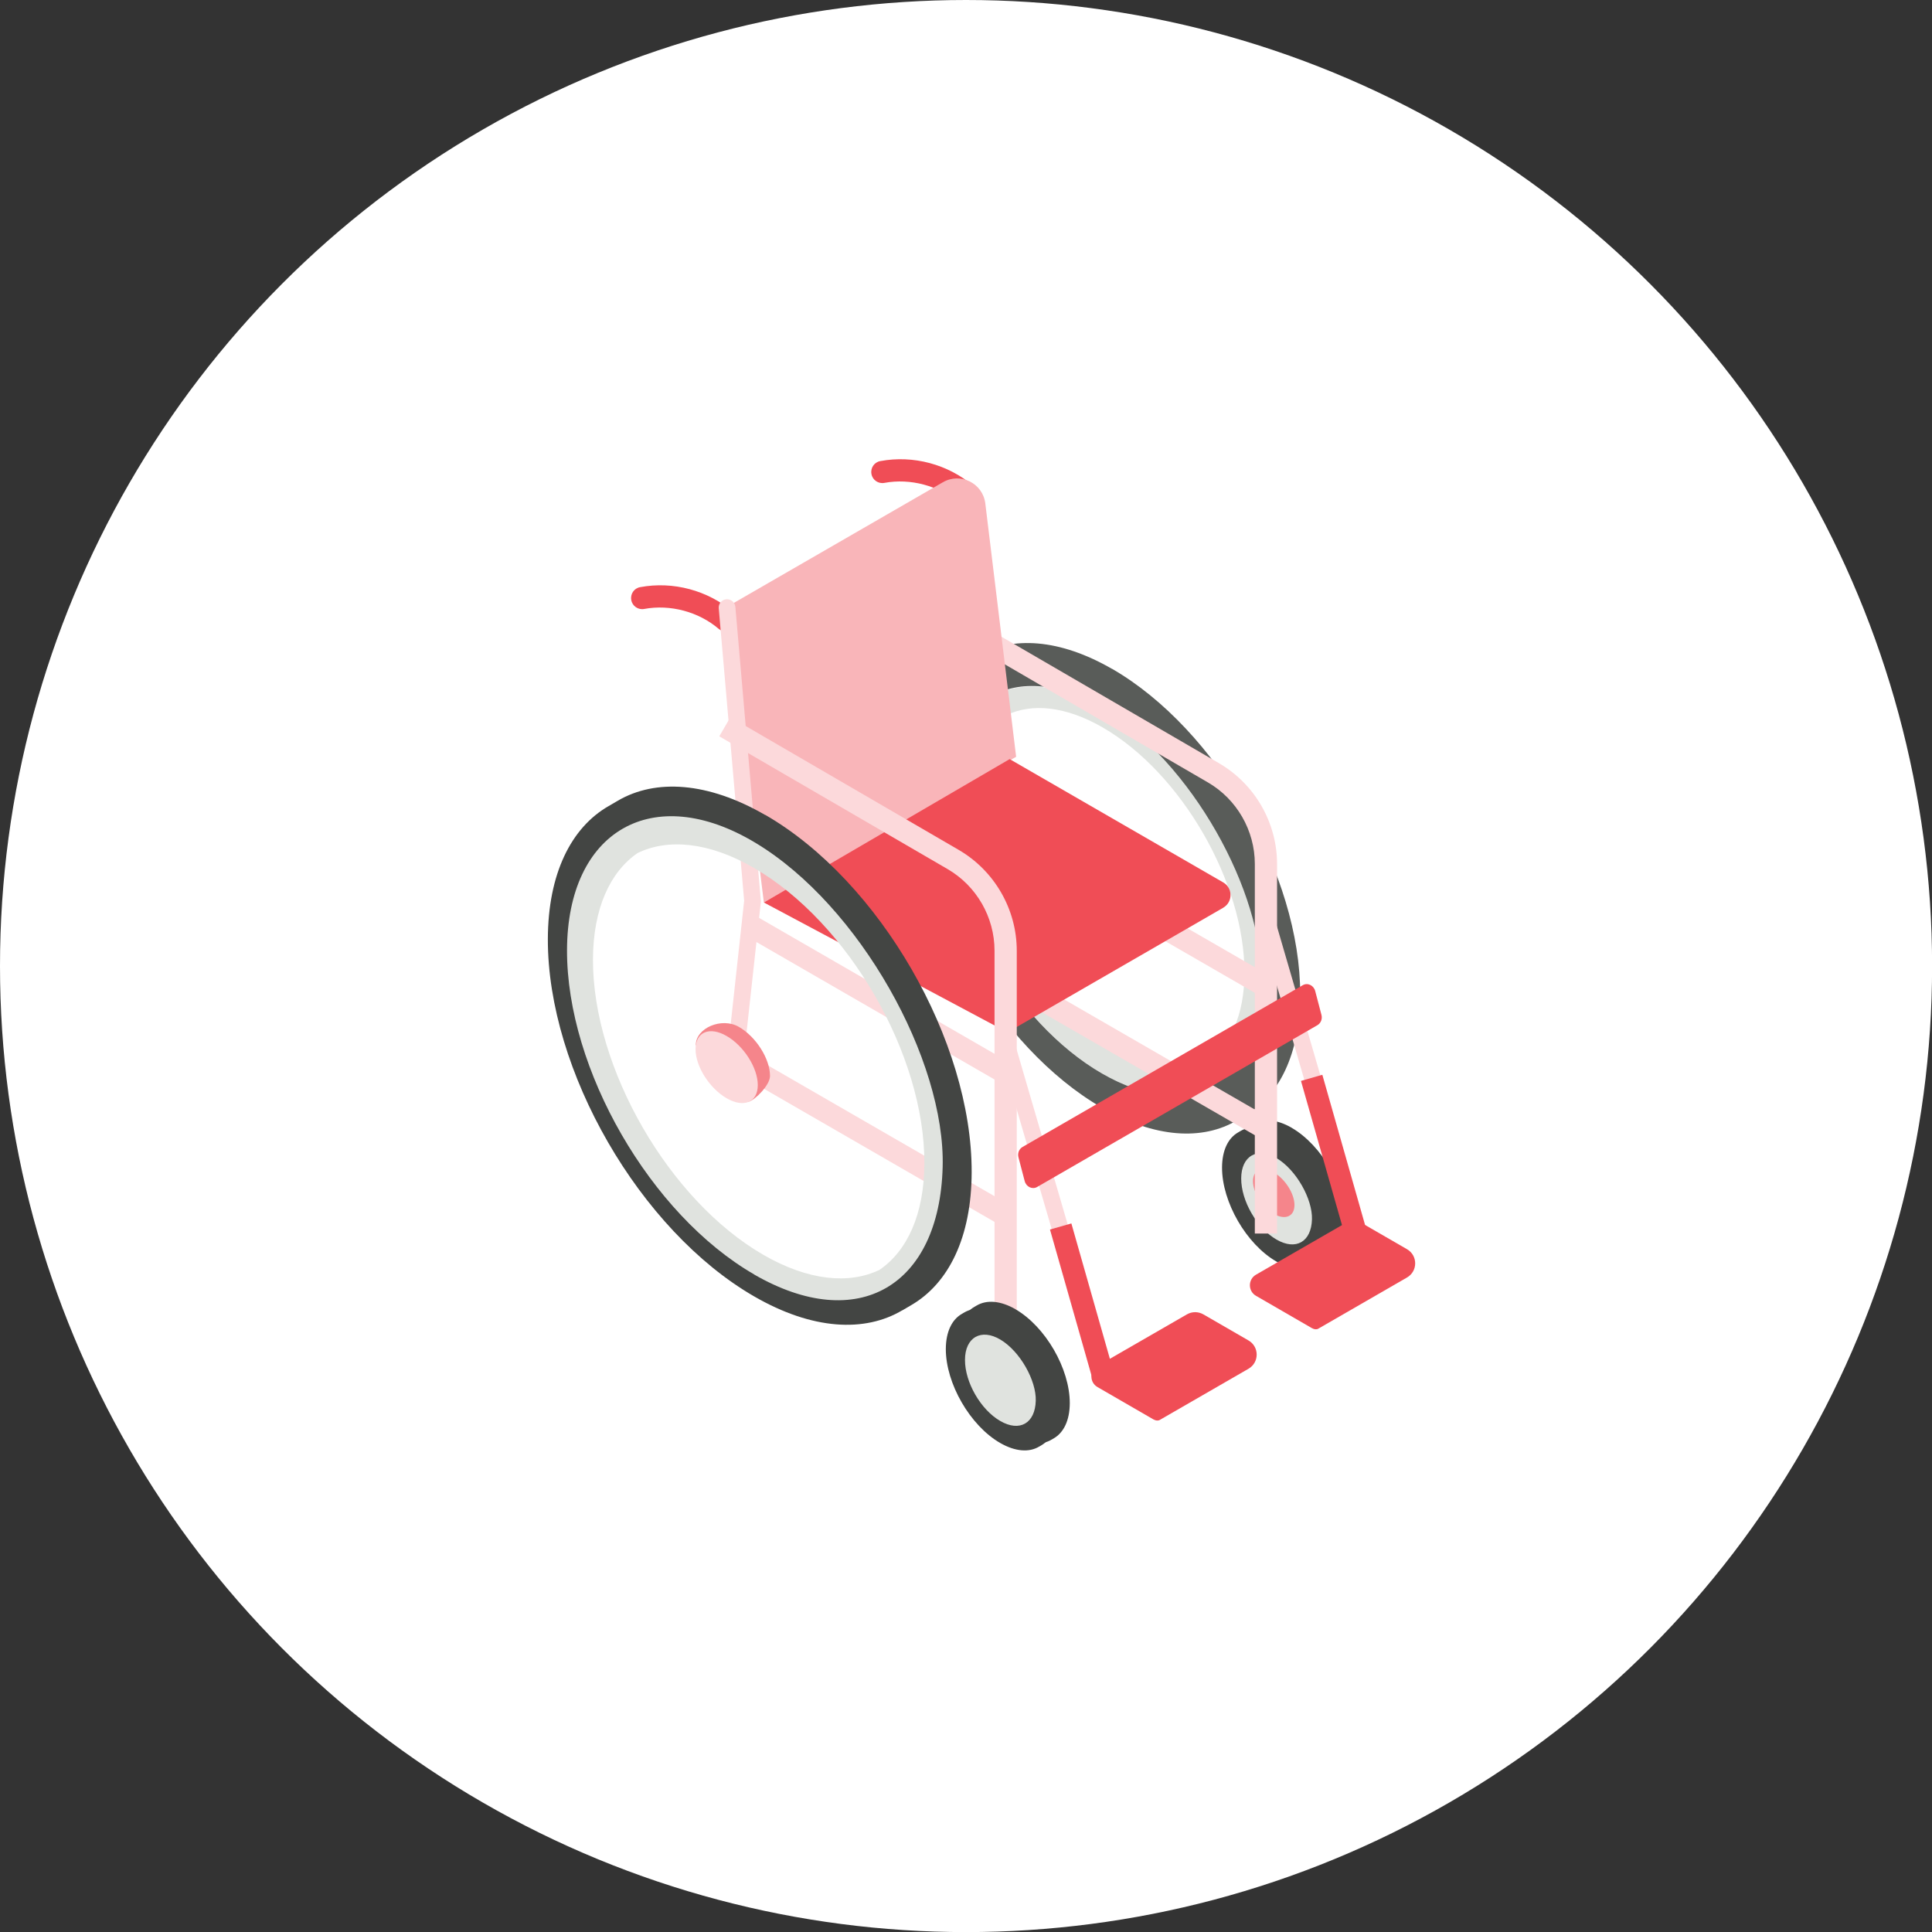 <?xml version="1.0" encoding="UTF-8"?><svg id="_レイヤー_2" xmlns="http://www.w3.org/2000/svg" viewBox="0 0 219.77 219.77"><rect x="0" y="0" width="219.77" height="219.77" fill="#333333" stroke="none"/><defs><style>.cls-1{isolation:isolate;}.cls-2{fill:#f5858b;}.cls-2,.cls-3,.cls-4,.cls-5,.cls-6,.cls-7,.cls-8,.cls-9,.cls-10{stroke-width:0px;}.cls-3{fill:#f9b5b9;}.cls-4{fill:#595c59;}.cls-5{fill:#434543;}.cls-6{fill:#acb0ac;}.cls-7{fill:#e0e3df;}.cls-8{fill:#fff;}.cls-9{fill:#f04d56;}.cls-10{fill:#fcd9db;}</style></defs><g id="Layer_1"><circle class="cls-8" cx="109.89" cy="109.89" r="109.89"/><path class="cls-5" d="m146.94,128.29h0c-1.72-.99-3.28-1.09-4.41-.43l-.29.17s0,0,0,0c-1.12.64-1.81,2.02-1.82,3.98-.01,3.93,2.76,8.73,6.18,10.7,1.74,1,3.31,1.09,4.44.41-.01,0-.02.01-.03.02l.29-.17c1.11-.65,1.8-2.02,1.81-3.98.01-3.93-2.76-8.72-6.18-10.7Z"/><g class="cls-1"><path class="cls-7" d="m150.43,139.38c0-3.31-2.32-7.34-5.2-9.01-2.88-1.66-5.22-.33-5.23,2.98s2.32,7.34,5.2,9.01c1.45.84,2.76.91,3.71.37,0,0,0,0,0,0h0c.94-.54,1.52-1.7,1.52-3.35Z"/><path class="cls-5" d="m145.53,129.08h0c-1.72-.99-3.28-1.09-4.41-.43l-.29.17s0,0,0,0c-1.12.64-1.81,2.02-1.82,3.98-.01,3.93,2.76,8.73,6.18,10.7,1.74,1,3.31,1.09,4.44.41-.01,0-.02.01-.03.02l.29-.17c1.11-.65,1.8-2.02,1.81-3.98.01-3.93-2.76-8.72-6.18-10.7Zm-.33,11.92c-2.22-1.28-4.02-4.4-4.01-6.95,0-2.56,1.84-3.62,4.04-2.3,2.24,1.34,4.08,4.66,4.01,6.95-.07,2.55-1.82,3.59-4.04,2.3Z"/></g><path class="cls-2" d="m147.25,137.08c0,1.3-1.06,1.75-2.36,1-1.3-.75-2.36-2.42-2.36-3.72s1.06-1.75,2.36-1c1.3.75,2.36,2.42,2.36,3.72Z"/><g class="cls-1"><path class="cls-7" d="m143.48,111.77c.03-11.47-8.03-25.43-18.01-31.19-9.98-5.76-18.09-1.14-18.13,10.33-.03,11.47,8.03,25.43,18.01,31.19,5.01,2.89,9.55,3.17,12.84,1.27,0,0,.01,0,.01,0h0c3.25-1.88,5.26-5.89,5.28-11.6Zm-6.13,8.96c-2.89,1.39-6.75,1.04-10.98-1.41h0c-8.92-5.15-16.14-17.65-16.11-27.91.01-4.8,1.61-8.25,4.21-10.05,2.89-1.4,6.75-1.05,10.98,1.4,8.93,5.16,16.14,17.65,16.11,27.91-.01,4.8-1.61,8.26-4.23,10.06Z"/><path class="cls-4" d="m126.5,76.09h0c-5.96-3.44-11.37-3.76-15.27-1.5l-1.02.59s.02-.01.03-.02c-3.87,2.23-6.27,7-6.29,13.78-.04,13.62,9.54,30.22,21.39,37.06,6.02,3.48,11.48,3.77,15.39,1.43-.04.02-.08.05-.11.07l1.02-.59c3.85-2.24,6.24-7,6.26-13.77.04-13.62-9.54-30.21-21.4-37.06Zm-1.15,46.02c-9.98-5.76-18.04-19.73-18.01-31.19.03-11.47,8.25-16.26,18.13-10.33,10.04,6.03,18.29,20.91,18.01,31.19-.31,11.46-8.15,16.09-18.13,10.33Z"/></g><path class="cls-6" d="m123.76,98.06h0c-1.78-1.03-4.46.1-4.46,1.89,0,0,4.94,6.04,5.51,5.86.66-.21,2.18-1.7,2.18-2.66h0c0-1.78-1.44-4.06-3.22-5.09Z"/><path class="cls-7" d="m122.5,99h0c-1.78-1.03-3.22-.42-3.22,1.36h0c0,1.78,1.44,4.06,3.22,5.09h0c1.78,1.03,3.22.42,3.22-1.36h0c0-1.78-1.44-4.06-3.22-5.09Z"/><rect class="cls-10" x="128.32" y="86.84" width="2.53" height="34.09" transform="translate(-25.17 164.17) rotate(-60)"/><rect class="cls-10" x="127.34" y="101.67" width="2.53" height="35.69" transform="translate(-39.2 171.13) rotate(-60)"/><path class="cls-10" d="m145.27,140.32h-2.53v-42.04c0-3.81-2.05-7.37-5.34-9.28l-24.17-14.05-.53-3.23,25.97,15.1c4.07,2.37,6.6,6.76,6.6,11.47v42.04Z"/><path class="cls-9" d="m82.58,71.84c-.29,0-.58-.1-.82-.3-2.28-1.95-5.52-2.82-8.48-2.27-.68.13-1.35-.32-1.47-1.01-.13-.69.32-1.35,1.01-1.47,3.74-.7,7.7.36,10.59,2.83.53.45.59,1.25.14,1.78-.25.29-.6.44-.96.44Z"/><path class="cls-9" d="m109.9,57.5c-.29,0-.58-.1-.82-.3-2.28-1.95-5.52-2.82-8.48-2.27-.68.13-1.35-.32-1.47-1.01-.13-.69.32-1.35,1.01-1.47,3.74-.7,7.7.36,10.59,2.83.53.45.59,1.25.14,1.78-.25.29-.6.44-.96.44Z"/><polygon class="cls-10" points="119.85 140.55 113.75 119.67 115.57 119.13 121.67 140.03 119.85 140.55"/><rect class="cls-9" x="121.84" y="139.16" width="2.53" height="17.87" transform="translate(-35.83 39.35) rotate(-15.88)"/><path class="cls-9" d="m131.22,161.47l-6.38-3.69c-.92-.53-.92-1.87,0-2.4l10.18-5.87c.58-.33,1.28-.33,1.86,0l5.14,2.97c1.24.72,1.24,2.5,0,3.22l-10.09,5.82c-.19.11-.46.09-.7-.05Z"/><path class="cls-9" d="m149.25,151.09l-6.38-3.69c-.92-.53-.92-1.87,0-2.4l10.18-5.87c.58-.33,1.28-.33,1.86,0l5.14,2.97c1.24.72,1.24,2.5,0,3.22l-10.09,5.82c-.19.11-.46.09-.7-.05Z"/><polygon class="cls-10" points="150.36 122.89 148.54 123.41 142.75 103.57 144.57 103.03 150.36 122.89"/><polygon class="cls-9" points="155.31 139.45 154.21 139.77 153.18 140.06 152.88 140.15 147.99 122.96 148.18 122.9 150 122.38 150.42 122.26 155.31 139.45"/><path class="cls-9" d="m149.87,116.61l-31.89,18.41c-.55.32-1.25-.01-1.42-.67l-.71-2.71c-.12-.46.07-.93.45-1.16l31.89-18.41c.55-.32,1.25.01,1.42.67l.71,2.71c.12.46-.07.93-.45,1.16Z"/><path class="cls-3" d="m115.58,86.09l-28.69,16.57-4.12-33.67,24.48-14.13c2-1.16,4.54.1,4.83,2.4l3.51,28.84Z"/><path class="cls-9" d="m139.16,103.25l-24.56,14.18-27.71-14.77,27.96-16.31,24.3,14.03c1.1.64,1.1,2.23,0,2.87Z"/><rect class="cls-10" x="98.72" y="96.7" width="2.53" height="34.09" transform="translate(-48.52 143.46) rotate(-60)"/><path class="cls-10" d="m84.27,123.38l-1.88-.21,2.26-20.71-2.89-33.26c-.05-.52.33-.98.85-1.03h0c.52-.05.99.33,1.04.86l2.9,33.45v.1s-2.28,20.81-2.28,20.81Z"/><rect class="cls-10" x="97.73" y="111.53" width="2.53" height="35.69" transform="translate(-62.54 150.42) rotate(-60)"/><path class="cls-10" d="m115.66,150.18h-2.53v-42.04c0-3.81-2.05-7.37-5.34-9.28l-25.97-15.1,1.27-2.18,25.97,15.1c4.07,2.37,6.6,6.76,6.6,11.47v42.04Z"/><g class="cls-1"><path class="cls-7" d="m108.25,134.11c.04-14.31-10.02-31.75-22.49-38.94-12.46-7.19-22.59-1.42-22.63,12.89-.04,14.31,10.02,31.75,22.48,38.94,6.26,3.61,11.92,3.95,16.02,1.59,0,0,.01,0,.02,0h0c4.06-2.35,6.57-7.36,6.59-14.48Zm-8.18,10.33c-3.48,1.68-8.12,1.25-13.22-1.69h0c-10.75-6.2-19.43-21.25-19.4-33.61.02-5.78,1.94-9.94,5.07-12.1,3.48-1.69,8.13-1.26,13.23,1.68,10.75,6.21,19.44,21.25,19.4,33.61-.02,5.78-1.94,9.95-5.09,12.11Z"/><path class="cls-5" d="m87.05,92.71h0c-6.54-3.78-12.47-4.13-16.75-1.64l-1.11.65s.02-.01.03-.02c-4.25,2.45-6.88,7.68-6.9,15.12-.04,14.95,10.47,33.15,23.47,40.65,6.61,3.82,12.59,4.13,16.88,1.56-.04.02-.08.05-.12.08l1.11-.65c4.23-2.46,6.85-7.68,6.87-15.11.04-14.94-10.47-33.14-23.47-40.65Zm-1.26,52.26c-11.8-6.81-21.33-23.33-21.29-36.89.04-13.56,9.75-19.23,21.43-12.21,11.87,7.13,21.63,24.73,21.3,36.89-.37,13.55-9.63,19.03-21.44,12.22Z"/></g><path class="cls-2" d="m84.05,116.81h0c-1.95-1.13-4.9.12-4.9,2.07,0,0,5.42,6.63,6.05,6.43.73-.23,2.39-1.87,2.39-2.92h0c0-1.95-1.58-4.45-3.54-5.58Z"/><path class="cls-10" d="m82.66,117.85h0c-1.95-1.13-3.54-.46-3.54,1.5h0c0,1.95,1.58,4.45,3.54,5.58h0c1.95,1.13,3.54.46,3.54-1.5h0c0-1.95-1.58-4.45-3.54-5.58Z"/><g class="cls-1"><path class="cls-5" d="m115.52,148.93h0c-1.72-.99-3.28-1.09-4.41-.43l-.29.17s0,0,0,0c-1.12.64-1.81,2.02-1.82,3.98-.01,3.93,2.76,8.73,6.18,10.7,1.74,1,3.31,1.09,4.44.41-.01,0-.02.01-.03.02l.29-.17c1.11-.65,1.8-2.02,1.81-3.98.01-3.93-2.76-8.72-6.18-10.7Z"/></g><g class="cls-1"><path class="cls-7" d="m119.01,160.03c0-3.31-2.32-7.34-5.2-9.01-2.88-1.66-5.22-.33-5.23,2.98,0,3.31,2.32,7.34,5.2,9.01,1.45.84,2.76.91,3.71.37,0,0,0,0,0,0h0c.94-.54,1.52-1.7,1.52-3.35Z"/><path class="cls-5" d="m114.11,149.72h0c-1.72-.99-3.28-1.09-4.41-.43l-.29.17s0,0,0,0c-1.12.64-1.81,2.02-1.82,3.98-.01,3.93,2.76,8.73,6.18,10.7,1.74,1,3.31,1.09,4.44.41-.01,0-.02.01-.03.02l.29-.17c1.11-.65,1.8-2.02,1.81-3.98.01-3.93-2.76-8.72-6.18-10.7Zm-.33,11.92c-2.22-1.28-4.02-4.4-4.01-6.95,0-2.56,1.84-3.62,4.04-2.3,2.24,1.34,4.08,4.66,4.01,6.95-.07,2.55-1.82,3.59-4.04,2.3Z"/></g></g></svg>